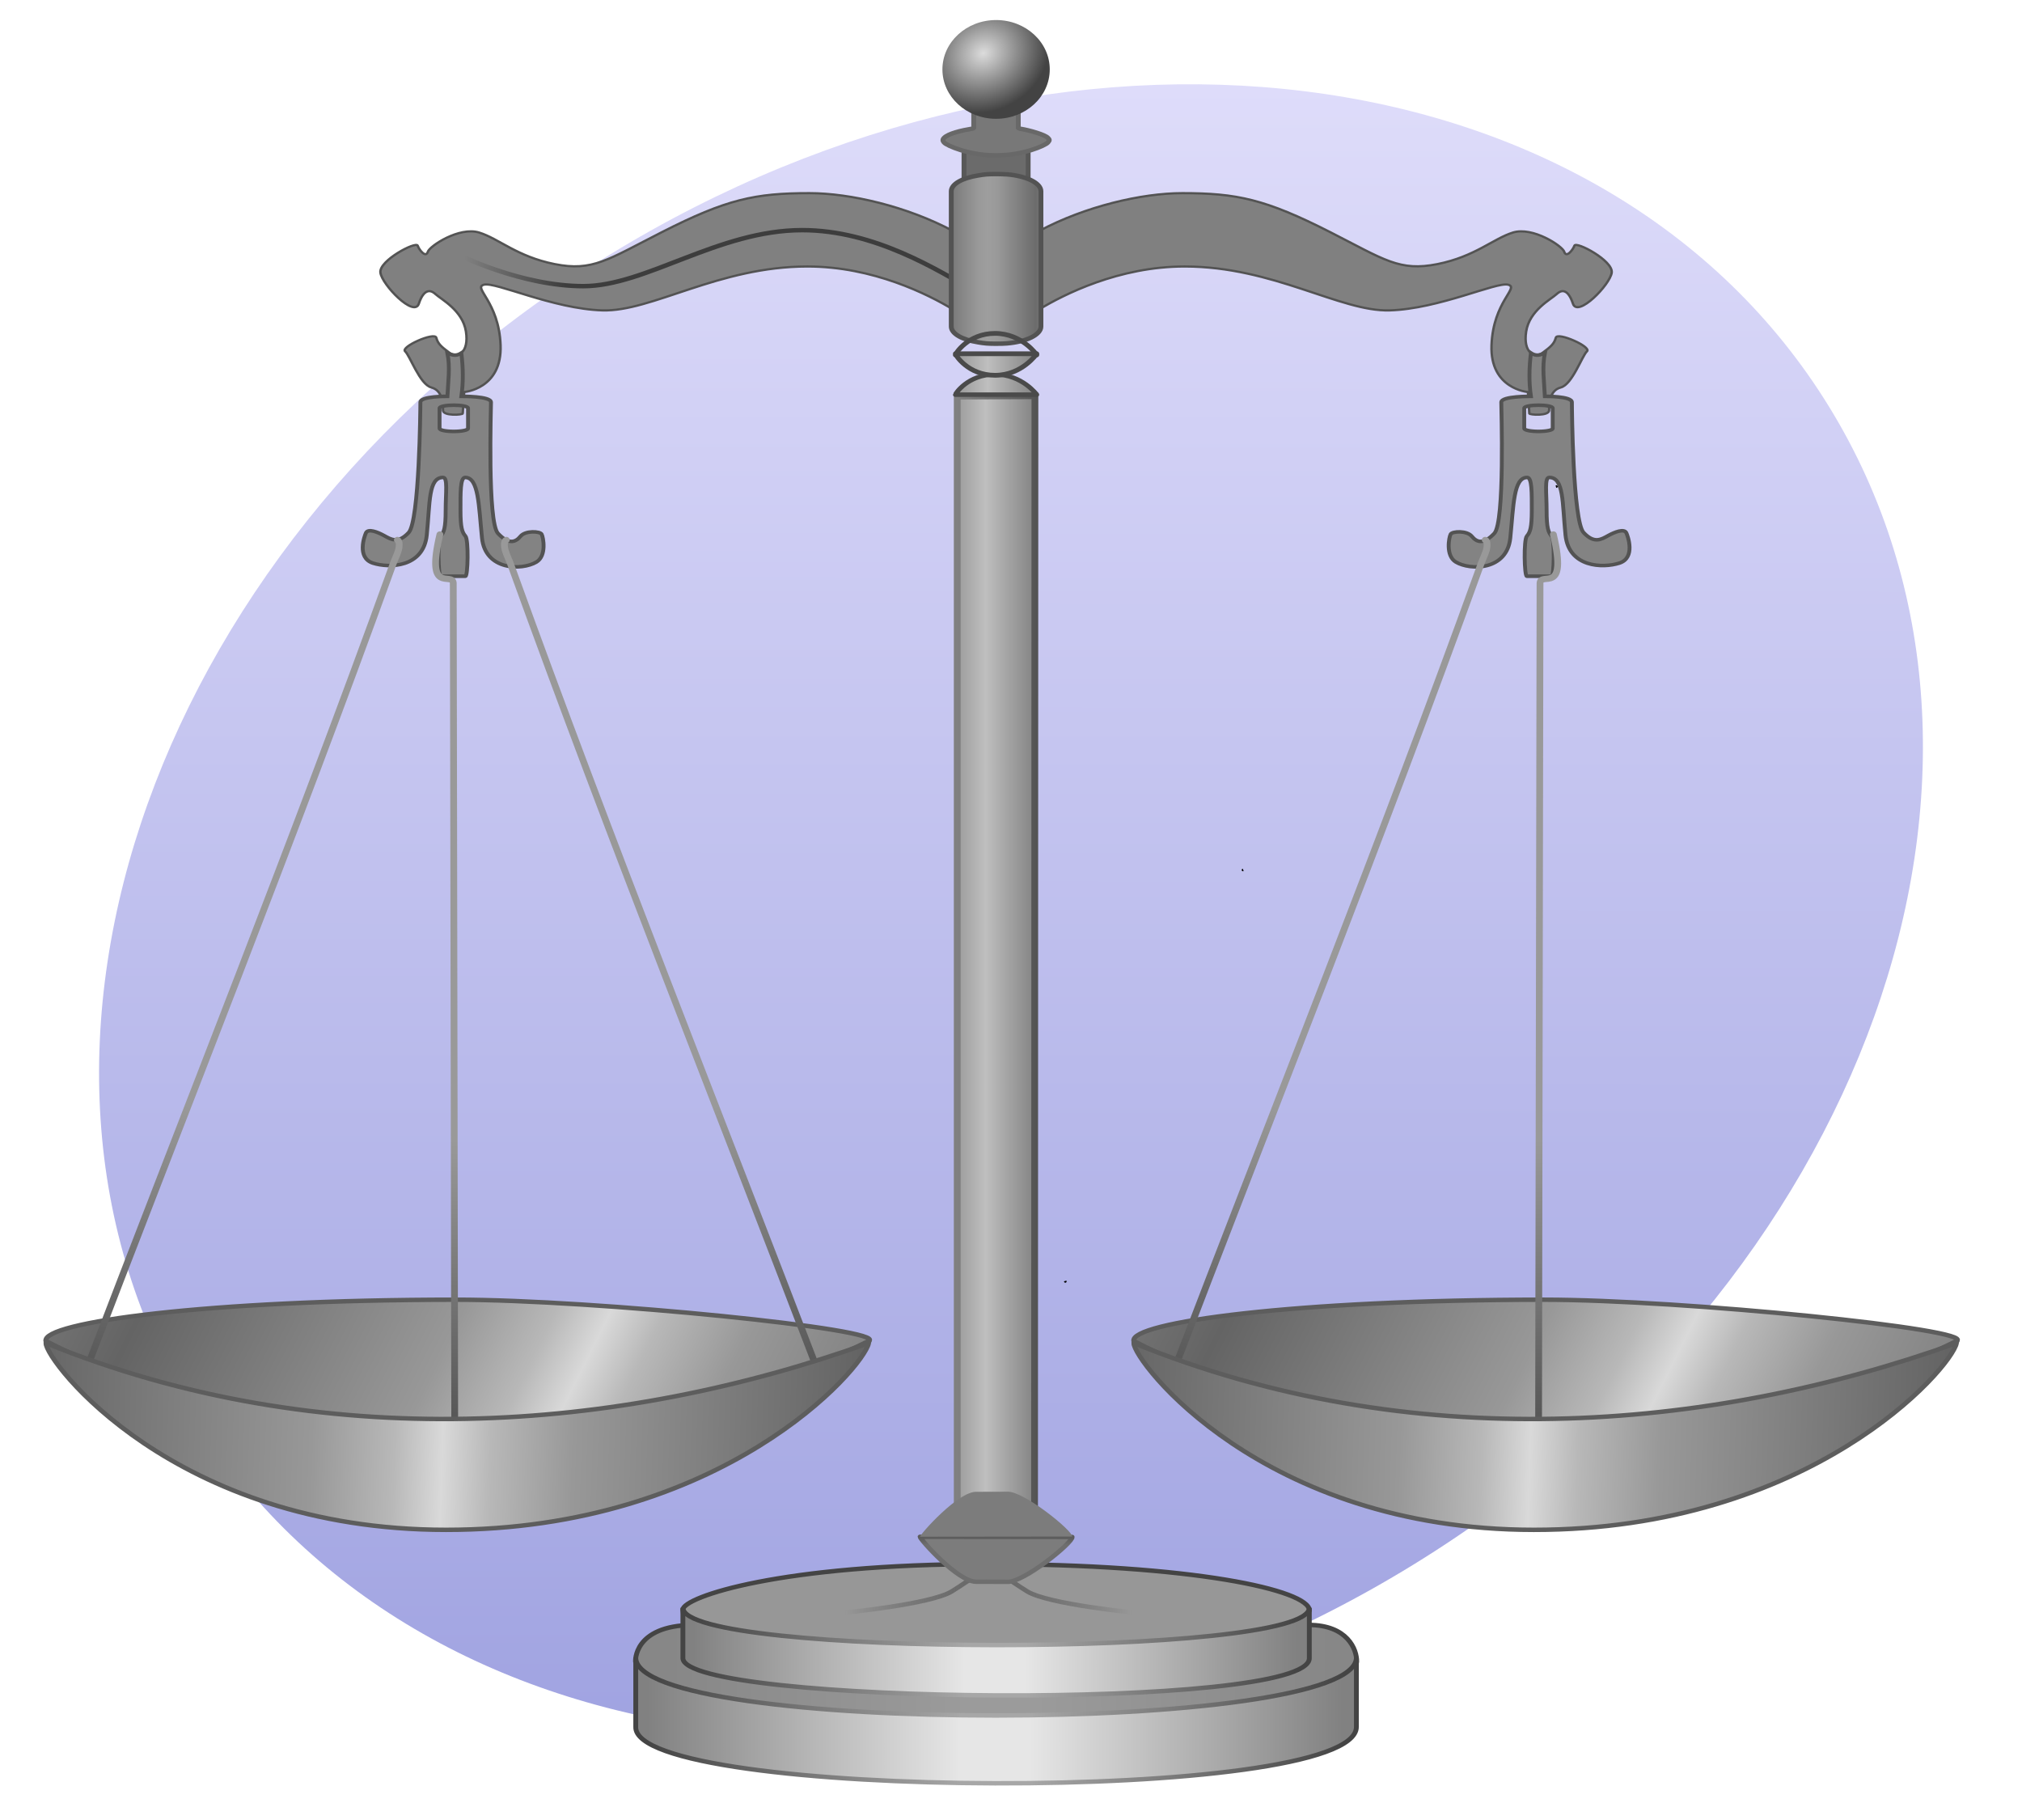 <?xml version="1.0" encoding="UTF-8" standalone="no"?>
<!-- Created with Inkscape (http://www.inkscape.org/) -->
<svg
   xmlns:dc="http://purl.org/dc/elements/1.1/"
   xmlns:cc="http://creativecommons.org/ns#"
   xmlns:rdf="http://www.w3.org/1999/02/22-rdf-syntax-ns#"
   xmlns:svg="http://www.w3.org/2000/svg"
   xmlns="http://www.w3.org/2000/svg"
   xmlns:xlink="http://www.w3.org/1999/xlink"
   xmlns:sodipodi="http://sodipodi.sourceforge.net/DTD/sodipodi-0.dtd"
   xmlns:inkscape="http://www.inkscape.org/namespaces/inkscape"
   version="1.0"
   width="400"
   height="360"
   id="svg2"
   sodipodi:version="0.32"
   inkscape:version="0.46"
   sodipodi:docname="P derecho.svg"
   inkscape:output_extension="org.inkscape.output.svg.inkscape">
  <sodipodi:namedview
     inkscape:window-height="667"
     inkscape:window-width="753"
     inkscape:pageshadow="2"
     inkscape:pageopacity="0.0"
     guidetolerance="10.0"
     gridtolerance="10.0"
     objecttolerance="10.0"
     borderopacity="1.0"
     bordercolor="#666666"
     pagecolor="#ffffff"
     id="base"
     showgrid="false"
     inkscape:zoom="1.3686861"
     inkscape:cx="173.1017"
     inkscape:cy="232.99083"
     inkscape:window-x="88"
     inkscape:window-y="67"
     inkscape:current-layer="svg2"
     showguides="true"
     inkscape:guide-bbox="true" />
  <defs
     id="defs4">
    <inkscape:perspective
       sodipodi:type="inkscape:persp3d"
       inkscape:vp_x="0 : 180 : 1"
       inkscape:vp_y="0 : 1000 : 0"
       inkscape:vp_z="400 : 180 : 1"
       inkscape:persp3d-origin="200 : 120 : 1"
       id="perspective13" />
    <linearGradient
       x1="92.604"
       y1="304.51"
       x2="263.83"
       y2="26.29"
       id="linearGradient3199"
       xlink:href="#linearGradient2889"
       gradientUnits="userSpaceOnUse" />
    <linearGradient
       id="linearGradient2889">
      <stop
         style="stop-color:#a0a3e1;stop-opacity:1"
         offset="0"
         id="stop2891" />
      <stop
         style="stop-color:#dedcfa;stop-opacity:1"
         offset="1"
         id="stop2893" />
    </linearGradient>
    <radialGradient
       gradientTransform="matrix(1,0,0,0.858,0,66.528)"
       gradientUnits="userSpaceOnUse"
       xlink:href="#linearGradient2495"
       id="radialGradient3045"
       fy="506.09"
       fx="341.704"
       r="106.828"
       cy="506.09"
       cx="341.704" />
    <radialGradient
       gradientTransform="matrix(1.304,0,0,1.397,-159.182,-2.784)"
       gradientUnits="userSpaceOnUse"
       xlink:href="#linearGradient2210"
       id="radialGradient3043"
       fy="6.729"
       fx="523.803"
       r="4.532"
       cy="6.729"
       cx="523.803" />
    <linearGradient
       spreadMethod="reflect"
       gradientUnits="userSpaceOnUse"
       xlink:href="#linearGradient2291"
       id="linearGradient2795"
       y2="525.924"
       x2="489.245"
       y1="525.924"
       x1="256.572" />
    <linearGradient
       gradientTransform="matrix(0,-1,-1,0,1044.671,778.989)"
       gradientUnits="userSpaceOnUse"
       xlink:href="#linearGradient2461"
       id="linearGradient2793"
       y2="581.606"
       x2="294.614"
       y1="581.606"
       x1="249.645" />
    <linearGradient
       gradientTransform="matrix(0,-1,1,0,-300.595,778.989)"
       gradientUnits="userSpaceOnUse"
       xlink:href="#linearGradient2461"
       id="linearGradient2791"
       y2="581.606"
       x2="294.614"
       y1="581.606"
       x1="249.645" />
    <linearGradient
       gradientUnits="userSpaceOnUse"
       xlink:href="#linearGradient2495"
       id="linearGradient2501"
       y2="475.673"
       x2="480.521"
       y1="475.673"
       x1="268.345" />
    <linearGradient
       gradientTransform="matrix(0,-1,-1,0,1044.671,778.989)"
       gradientUnits="userSpaceOnUse"
       xlink:href="#linearGradient2461"
       id="linearGradient2475"
       y2="581.606"
       x2="294.614"
       y1="581.606"
       x1="249.645" />
    <linearGradient
       gradientTransform="matrix(0,-1,1,0,-300.595,778.989)"
       gradientUnits="userSpaceOnUse"
       xlink:href="#linearGradient2461"
       id="linearGradient2467"
       y2="581.606"
       x2="294.614"
       y1="581.606"
       x1="249.645" />
    <linearGradient
       spreadMethod="reflect"
       gradientUnits="userSpaceOnUse"
       xlink:href="#linearGradient2291"
       id="linearGradient2297"
       y2="525.924"
       x2="489.245"
       y1="525.924"
       x1="256.572" />
    <radialGradient
       gradientTransform="matrix(1,0,0,1.071,0,-0.481)"
       gradientUnits="userSpaceOnUse"
       xlink:href="#linearGradient2210"
       id="radialGradient2243"
       fy="6.729"
       fx="523.803"
       r="4.532"
       cy="6.729"
       cx="523.803" />
    <radialGradient
       gradientTransform="matrix(1,0,0,1.071,0,-0.481)"
       gradientUnits="userSpaceOnUse"
       xlink:href="#linearGradient2210"
       id="radialGradient2216"
       fy="6.729"
       fx="523.803"
       r="4.532"
       cy="6.729"
       cx="523.803" />
    <linearGradient
       id="linearGradient2210">
      <stop
         id="stop2212"
         offset="0"
         style="stop-color:#15caff;stop-opacity:1" />
      <stop
         id="stop2249"
         offset="1"
         style="stop-color:#0065bf;stop-opacity:0.749" />
      <stop
         id="stop2251"
         offset="1"
         style="stop-color:#0052ff;stop-opacity:0.624" />
      <stop
         id="stop2259"
         offset="1"
         style="stop-color:#0374f2;stop-opacity:0.592" />
      <stop
         id="stop2253"
         offset="1"
         style="stop-color:#07daff;stop-opacity:0.561" />
      <stop
         id="stop2255"
         offset="1"
         style="stop-color:#0b8cd9;stop-opacity:0.529" />
      <stop
         id="stop2257"
         offset="1"
         style="stop-color:#0d86d3;stop-opacity:0.514" />
      <stop
         id="stop2218"
         offset="1"
         style="stop-color:#0f81cd;stop-opacity:0.498" />
      <stop
         id="stop2214"
         offset="1"
         style="stop-color:#0f76b1;stop-opacity:0" />
    </linearGradient>
    <linearGradient
       id="linearGradient2291">
      <stop
         id="stop2301"
         offset="0"
         style="stop-color:#ffffff;stop-opacity:1" />
      <stop
         id="stop2305"
         offset="0.5"
         style="stop-color:#ffc000;stop-opacity:1" />
      <stop
         id="stop2295"
         offset="1"
         style="stop-color:#ffffff;stop-opacity:1" />
    </linearGradient>
    <linearGradient
       id="linearGradient2441">
      <stop
         id="stop2443"
         offset="0"
         style="stop-color:#000000;stop-opacity:1" />
      <stop
         id="stop2459"
         offset="1"
         style="stop-color:#ffffff;stop-opacity:1" />
      <stop
         id="stop2449"
         offset="1"
         style="stop-color:#ffffff;stop-opacity:1" />
    </linearGradient>
    <linearGradient
       id="linearGradient2461">
      <stop
         id="stop2463"
         offset="0"
         style="stop-color:#ffffff;stop-opacity:1" />
      <stop
         id="stop2471"
         offset="0.55"
         style="stop-color:#7f7f7f;stop-opacity:1" />
      <stop
         id="stop2465"
         offset="1"
         style="stop-color:#000000;stop-opacity:1" />
    </linearGradient>
    <linearGradient
       id="linearGradient2495">
      <stop
         id="stop2497"
         offset="0"
         style="stop-color:#ffffff;stop-opacity:1" />
      <stop
         id="stop2527"
         offset="0.35"
         style="stop-color:#dcdcdc;stop-opacity:1" />
      <stop
         id="stop2499"
         offset="1"
         style="stop-color:#828282;stop-opacity:1" />
    </linearGradient>
    <inkscape:perspective
       id="perspective298"
       inkscape:persp3d-origin="372.04724 : 329.16667 : 1"
       inkscape:vp_z="744.09448 : 493.75 : 1"
       inkscape:vp_y="0 : 1000 : 0"
       inkscape:vp_x="0 : 493.75 : 1"
       sodipodi:type="inkscape:persp3d" />
    <radialGradient
       gradientTransform="matrix(1,0,0,0.858,0,66.528)"
       gradientUnits="userSpaceOnUse"
       xlink:href="#linearGradient2495"
       id="radialGradient3248"
       fy="506.09"
       fx="341.704"
       r="106.828"
       cy="506.09"
       cx="341.704" />
    <radialGradient
       gradientTransform="matrix(1.304,0,0,1.397,-159.182,-2.784)"
       gradientUnits="userSpaceOnUse"
       xlink:href="#linearGradient2210"
       id="radialGradient3246"
       fy="6.729"
       fx="523.803"
       r="4.532"
       cy="6.729"
       cx="523.803" />
    <linearGradient
       spreadMethod="reflect"
       gradientUnits="userSpaceOnUse"
       xlink:href="#linearGradient2291"
       id="linearGradient3244"
       y2="525.924"
       x2="489.245"
       y1="525.924"
       x1="256.572" />
    <linearGradient
       gradientTransform="matrix(0,-1,-1,0,1044.671,778.989)"
       gradientUnits="userSpaceOnUse"
       xlink:href="#linearGradient2461"
       id="linearGradient3242"
       y2="581.606"
       x2="294.614"
       y1="581.606"
       x1="249.645" />
    <linearGradient
       gradientTransform="matrix(0,-1,1,0,-300.595,778.989)"
       gradientUnits="userSpaceOnUse"
       xlink:href="#linearGradient2461"
       id="linearGradient3240"
       y2="581.606"
       x2="294.614"
       y1="581.606"
       x1="249.645" />
    <linearGradient
       gradientUnits="userSpaceOnUse"
       xlink:href="#linearGradient2495"
       id="linearGradient3238"
       y2="475.673"
       x2="480.521"
       y1="475.673"
       x1="268.345" />
    <linearGradient
       gradientTransform="matrix(0,-1,-1,0,1044.671,778.989)"
       gradientUnits="userSpaceOnUse"
       xlink:href="#linearGradient2461"
       id="linearGradient3236"
       y2="581.606"
       x2="294.614"
       y1="581.606"
       x1="249.645" />
    <linearGradient
       gradientTransform="matrix(0,-1,1,0,-300.595,778.989)"
       gradientUnits="userSpaceOnUse"
       xlink:href="#linearGradient2461"
       id="linearGradient3234"
       y2="581.606"
       x2="294.614"
       y1="581.606"
       x1="249.645" />
    <linearGradient
       spreadMethod="reflect"
       gradientUnits="userSpaceOnUse"
       xlink:href="#linearGradient2291"
       id="linearGradient3232"
       y2="525.924"
       x2="489.245"
       y1="525.924"
       x1="256.572" />
    <radialGradient
       gradientTransform="matrix(1,0,0,1.071,0,-0.481)"
       gradientUnits="userSpaceOnUse"
       xlink:href="#linearGradient2210"
       id="radialGradient3230"
       fy="6.729"
       fx="523.803"
       r="4.532"
       cy="6.729"
       cx="523.803" />
    <radialGradient
       gradientTransform="matrix(1,0,0,1.071,0,-0.481)"
       gradientUnits="userSpaceOnUse"
       xlink:href="#linearGradient2210"
       id="radialGradient3228"
       fy="6.729"
       fx="523.803"
       r="4.532"
       cy="6.729"
       cx="523.803" />
    <linearGradient
       id="linearGradient3208">
      <stop
         id="stop3210"
         offset="0"
         style="stop-color:#15caff;stop-opacity:1" />
      <stop
         id="stop3212"
         offset="1"
         style="stop-color:#0065bf;stop-opacity:0.749" />
      <stop
         id="stop3214"
         offset="1"
         style="stop-color:#0052ff;stop-opacity:0.624" />
      <stop
         id="stop3216"
         offset="1"
         style="stop-color:#0374f2;stop-opacity:0.592" />
      <stop
         id="stop3218"
         offset="1"
         style="stop-color:#07daff;stop-opacity:0.561" />
      <stop
         id="stop3220"
         offset="1"
         style="stop-color:#0b8cd9;stop-opacity:0.529" />
      <stop
         id="stop3222"
         offset="1"
         style="stop-color:#0d86d3;stop-opacity:0.514" />
      <stop
         id="stop3224"
         offset="1"
         style="stop-color:#0f81cd;stop-opacity:0.498" />
      <stop
         id="stop3226"
         offset="1"
         style="stop-color:#0f76b1;stop-opacity:0" />
    </linearGradient>
    <linearGradient
       id="linearGradient3200">
      <stop
         id="stop3202"
         offset="0"
         style="stop-color:#ffffff;stop-opacity:1" />
      <stop
         id="stop3204"
         offset="0.5"
         style="stop-color:#ffc000;stop-opacity:1" />
      <stop
         id="stop3206"
         offset="1"
         style="stop-color:#ffffff;stop-opacity:1" />
    </linearGradient>
    <linearGradient
       id="linearGradient3191">
      <stop
         id="stop3193"
         offset="0"
         style="stop-color:#000000;stop-opacity:1" />
      <stop
         id="stop3195"
         offset="1"
         style="stop-color:#ffffff;stop-opacity:1" />
      <stop
         id="stop3197"
         offset="1"
         style="stop-color:#ffffff;stop-opacity:1" />
    </linearGradient>
    <linearGradient
       id="linearGradient3183">
      <stop
         id="stop3185"
         offset="0"
         style="stop-color:#ffffff;stop-opacity:1" />
      <stop
         id="stop3187"
         offset="0.55"
         style="stop-color:#7f7f7f;stop-opacity:1" />
      <stop
         id="stop3189"
         offset="1"
         style="stop-color:#000000;stop-opacity:1" />
    </linearGradient>
    <linearGradient
       id="linearGradient3175">
      <stop
         id="stop3177"
         offset="0"
         style="stop-color:#ffffff;stop-opacity:1" />
      <stop
         id="stop3179"
         offset="0.35"
         style="stop-color:#dcdcdc;stop-opacity:1" />
      <stop
         id="stop3181"
         offset="1"
         style="stop-color:#828282;stop-opacity:1" />
    </linearGradient>
    <inkscape:perspective
       id="perspective3173"
       inkscape:persp3d-origin="372.04724 : 329.16667 : 1"
       inkscape:vp_z="744.09448 : 493.75 : 1"
       inkscape:vp_y="0 : 1000 : 0"
       inkscape:vp_x="0 : 493.75 : 1"
       sodipodi:type="inkscape:persp3d" />
    <linearGradient
       inkscape:collect="always"
       xlink:href="#linearGradient2889"
       id="linearGradient3701"
       gradientUnits="userSpaceOnUse"
       x1="92.604"
       y1="304.51"
       x2="263.83"
       y2="26.29"
       gradientTransform="matrix(0.852,-0.524,0.524,0.852,-45.279,132.512)" />
    <inkscape:perspective
       id="perspective3983"
       inkscape:persp3d-origin="83.434425 : 201.59334 : 1"
       inkscape:vp_z="166.86885 : 302.39001 : 1"
       inkscape:vp_y="0 : 1000 : 0"
       inkscape:vp_x="0 : 302.39001 : 1"
       sodipodi:type="inkscape:persp3d" />
    <linearGradient
       x1="-50.858"
       y1="19.757"
       gradientTransform="matrix(0.852,-0.524,-0.524,-0.852,249.392,326.5)"
       x2="105.15"
       gradientUnits="userSpaceOnUse"
       y2="273.26"
       id="linearGradient3810">
      <stop
         offset="0"
         stop-color="#4C727D"
         id="stop2791" />
      <stop
         offset="1"
         stop-color="#DEDCFA"
         id="stop2793" />
    </linearGradient>
    <linearGradient
       x1="-49.497"
       y1="168.93"
       gradientTransform="matrix(0.961,0,0,0.961,91.68,18.67)"
       x2="-5.013"
       gradientUnits="userSpaceOnUse"
       spreadMethod="reflect"
       xlink:href="#linearGradient5546"
       y2="170.35"
       id="linearGradient5594" />
    <linearGradient
       x1="-45.608"
       y1="131.76"
       gradientTransform="matrix(0.907,-0.316,0.316,0.907,74.972,-7.896)"
       x2="-45.608"
       gradientUnits="userSpaceOnUse"
       xlink:href="#linearGradient5558"
       y2="166.82"
       id="linearGradient5592" />
    <linearGradient
       x1="-38.891"
       y1="154.08"
       gradientTransform="matrix(0.961,0,0,0.961,91.68,18.67)"
       x2="2.765"
       gradientUnits="userSpaceOnUse"
       spreadMethod="reflect"
       xlink:href="#linearGradient5546"
       y2="173.17"
       id="linearGradient5590" />
    <linearGradient
       x1="-45.608"
       y1="131.76"
       gradientTransform="matrix(-0.961,0,0,0.961,-0.326,4.059)"
       x2="-45.608"
       gradientUnits="userSpaceOnUse"
       xlink:href="#linearGradient5558"
       y2="166.82"
       id="linearGradient5588" />
    <linearGradient
       x1="-45.608"
       y1="131.76"
       gradientTransform="matrix(0.907,-0.316,0.316,0.907,187.293,-7.896)"
       x2="-45.608"
       gradientUnits="userSpaceOnUse"
       xlink:href="#linearGradient5558"
       y2="166.82"
       id="linearGradient5576" />
    <linearGradient
       x1="-38.891"
       y1="154.08"
       gradientTransform="matrix(0.961,0,0,0.961,204.001,18.67)"
       x2="2.765"
       gradientUnits="userSpaceOnUse"
       spreadMethod="reflect"
       xlink:href="#linearGradient5546"
       y2="173.17"
       id="linearGradient5568" />
    <linearGradient
       x1="-45.608"
       y1="131.76"
       gradientTransform="matrix(0.961,0,0,0.961,204.001,4.059)"
       x2="-45.608"
       gradientUnits="userSpaceOnUse"
       xlink:href="#linearGradient5558"
       y2="166.82"
       id="linearGradient5564" />
    <linearGradient
       x1="-49.497"
       y1="168.93"
       gradientTransform="matrix(0.961,0,0,0.961,204.001,18.67)"
       x2="-5.013"
       gradientUnits="userSpaceOnUse"
       spreadMethod="reflect"
       xlink:href="#linearGradient5546"
       y2="170.35"
       id="linearGradient5552" />
    <linearGradient
       x1="98.869"
       y1="29.562"
       gradientTransform="matrix(0.961,0,0,0.961,5.91,4.059)"
       x2="104"
       gradientUnits="userSpaceOnUse"
       spreadMethod="reflect"
       y2="29.562"
       id="linearGradient5528">
      <stop
         offset="0"
         stop-color="#9e9e9e"
         id="stop5524" />
      <stop
         offset="0.2"
         stop-color="#999"
         id="stop5530" />
      <stop
         offset="1"
         stop-color="#6c6c6c"
         id="stop5526" />
    </linearGradient>
    <linearGradient
       x1="-149.55"
       y1="30.781"
       gradientTransform="translate(203.028,10.341)"
       x2="-160.35"
       gradientUnits="userSpaceOnUse"
       y2="30.781"
       id="linearGradient5489">
      <stop
         offset="0"
         stop-color="#3d3d3d"
         id="stop5485" />
      <stop
         offset="1"
         stop-opacity="0"
         stop-color="#3d3d3d"
         id="stop5487" />
    </linearGradient>
    <radialGradient
       r="5.5"
       gradientTransform="matrix(0.757,0.791,-0.884,0.846,28.514,-77.086)"
       cx="98.5"
       cy="5.188"
       gradientUnits="userSpaceOnUse"
       id="radialGradient5453">
      <stop
         offset="0"
         stop-color="#dcdcdc"
         id="stop5449" />
      <stop
         offset="1"
         stop-color="#434343"
         id="stop5451" />
    </radialGradient>
    <linearGradient
       x1="99.187"
       y1="43.591"
       gradientTransform="matrix(0.961,0,0,0.961,5.579,4.059)"
       x2="104.73"
       gradientUnits="userSpaceOnUse"
       spreadMethod="reflect"
       xlink:href="#linearGradient5410"
       y2="43.591"
       id="linearGradient5435" />
    <linearGradient
       x1="100.5"
       y1="171.31"
       gradientTransform="matrix(1.078,0,0,0.987,-6.289,6.22)"
       x2="100.5"
       gradientUnits="userSpaceOnUse"
       y2="172.19"
       id="linearGradient5430">
      <stop
         offset="0"
         stop-color="#5c5c5c"
         id="stop5299" />
      <stop
         offset="1"
         stop-color="#6e6e6e"
         id="stop5301" />
    </linearGradient>
    <linearGradient
       x1="111.62"
       y1="107.94"
       gradientTransform="matrix(0.961,0,0,0.961,-6.546,4.059)"
       x2="117.22"
       gradientUnits="userSpaceOnUse"
       spreadMethod="reflect"
       xlink:href="#linearGradient5410"
       y2="107.94"
       id="linearGradient5416" />
    <linearGradient
       x1="95.99"
       y1="149.22"
       gradientTransform="matrix(0.961,0,0,0.961,5.516,4.059)"
       x2="104.65"
       gradientUnits="userSpaceOnUse"
       y2="149.22"
       id="linearGradient5408">
      <stop
         offset="0"
         stop-color="#808080"
         id="stop5404" />
      <stop
         offset="1"
         stop-color="#535353"
         id="stop5406" />
    </linearGradient>
    <linearGradient
       x1="65.228"
       y1="193.73"
       gradientTransform="matrix(0.961,0,0,0.961,5.383,3.113)"
       x2="136.43"
       gradientUnits="userSpaceOnUse"
       y2="193.73"
       id="linearGradient5395">
      <stop
         offset="0"
         stop-color="#878787"
         id="stop5170" />
      <stop
         offset="0.45"
         stop-color="#9b9b9b"
         id="stop5176" />
      <stop
         offset="0.55"
         stop-color="#9b9b9b"
         id="stop5178" />
      <stop
         offset="1"
         stop-color="#878787"
         id="stop5172" />
    </linearGradient>
    <linearGradient
       x1="62.86"
       y1="213.37"
       gradientTransform="matrix(0.961,0,0,0.961,5.392,-8.37)"
       x2="137.73"
       gradientUnits="userSpaceOnUse"
       xlink:href="#linearGradient4173"
       y2="213.37"
       id="linearGradient5392" />
    <linearGradient
       x1="62.86"
       y1="211.32"
       gradientTransform="matrix(0.961,0,0,0.961,5.392,-8.37)"
       x2="137.5"
       gradientUnits="userSpaceOnUse"
       xlink:href="#linearGradient2222"
       y2="211.32"
       id="linearGradient5390" />
    <linearGradient
       x1="62.86"
       y1="213.37"
       gradientTransform="matrix(0.835,0,0,0.697,18.004,40.214)"
       x2="137.73"
       gradientUnits="userSpaceOnUse"
       xlink:href="#linearGradient4173"
       y2="213.37"
       id="linearGradient5386" />
    <linearGradient
       x1="62.86"
       y1="211.32"
       gradientTransform="matrix(0.835,0,0,0.697,18.004,40.214)"
       x2="137.5"
       gradientUnits="userSpaceOnUse"
       xlink:href="#linearGradient2222"
       y2="211.32"
       id="linearGradient5384" />
    <linearGradient
       x1="84.375"
       y1="191.25"
       gradientTransform="matrix(0.961,0,0,0.961,5.116,8.7884998e-2)"
       x2="115.13"
       gradientUnits="userSpaceOnUse"
       y2="191.25"
       id="linearGradient5381">
      <stop
         offset="0"
         stop-opacity="0"
         stop-color="#4c4c4c"
         id="stop5283" />
      <stop
         offset="0.45"
         stop-color="#696969"
         id="stop5289" />
      <stop
         offset="0.55"
         stop-color="#696969"
         id="stop5291" />
      <stop
         offset="1"
         stop-opacity="0"
         stop-color="#4b4b4b"
         id="stop5285" />
    </linearGradient>
    <linearGradient
       id="linearGradient2222">
      <stop
         offset="0"
         stop-color="#818181"
         id="stop2224" />
      <stop
         offset="0.45"
         stop-color="#e6e6e6"
         id="stop3200" />
      <stop
         offset="0.55"
         stop-color="#e6e6e6"
         id="stop2747" />
      <stop
         offset="1"
         stop-color="#818181"
         id="stop2226" />
    </linearGradient>
    <linearGradient
       id="linearGradient4173">
      <stop
         offset="0"
         stop-color="#444"
         id="stop4175" />
      <stop
         offset="0.45"
         stop-color="#a7a7a7"
         id="stop4181" />
      <stop
         offset="0.55"
         stop-color="#a7a7a7"
         id="stop4183" />
      <stop
         offset="1"
         stop-color="#444"
         id="stop4177" />
    </linearGradient>
    <linearGradient
       id="linearGradient5410">
      <stop
         offset="0"
         stop-color="#bfbfbf"
         id="stop5412" />
      <stop
         offset="0.95"
         stop-color="#828282"
         id="stop5421" />
      <stop
         offset="1"
         stop-color="#828282"
         id="stop5414" />
    </linearGradient>
    <linearGradient
       id="linearGradient5546">
      <stop
         offset="0"
         stop-color="#d9d9d9"
         id="stop5548" />
      <stop
         offset="0.116"
         stop-color="#b8b8b8"
         id="stop5554" />
      <stop
         offset="0.316"
         stop-color="#989898"
         id="stop5556" />
      <stop
         offset="1"
         stop-color="#646464"
         id="stop5550" />
    </linearGradient>
    <linearGradient
       id="linearGradient5558">
      <stop
         offset="0"
         stop-color="#999"
         id="stop5560" />
      <stop
         offset="1"
         stop-color="#525252"
         id="stop5562" />
    </linearGradient>
    <inkscape:perspective
       id="perspective2724"
       inkscape:persp3d-origin="372.04724 : 350.78739 : 1"
       inkscape:vp_z="744.09448 : 526.18109 : 1"
       inkscape:vp_y="0 : 1000 : 0"
       inkscape:vp_x="0 : 526.18109 : 1"
       sodipodi:type="inkscape:persp3d" />
    <linearGradient
       inkscape:collect="always"
       xlink:href="#linearGradient5546"
       id="linearGradient2969"
       gradientUnits="userSpaceOnUse"
       gradientTransform="matrix(0.961,0,0,0.961,14.315,11.001)"
       spreadMethod="reflect"
       x1="-38.891"
       y1="154.08"
       x2="2.765"
       y2="173.17" />
    <linearGradient
       inkscape:collect="always"
       xlink:href="#linearGradient5395"
       id="linearGradient2971"
       gradientUnits="userSpaceOnUse"
       gradientTransform="matrix(0.961,0,0,0.961,-71.982,-4.556)"
       x1="65.228"
       y1="193.73"
       x2="136.43"
       y2="193.73" />
    <linearGradient
       inkscape:collect="always"
       xlink:href="#linearGradient2222"
       id="linearGradient2973"
       gradientUnits="userSpaceOnUse"
       gradientTransform="matrix(0.961,0,0,0.961,-71.973,-16.039)"
       x1="62.86"
       y1="211.32"
       x2="137.5"
       y2="211.32" />
    <linearGradient
       inkscape:collect="always"
       xlink:href="#linearGradient4173"
       id="linearGradient2975"
       gradientUnits="userSpaceOnUse"
       gradientTransform="matrix(0.961,0,0,0.961,-71.973,-16.039)"
       x1="62.86"
       y1="213.37"
       x2="137.73"
       y2="213.37" />
    <linearGradient
       inkscape:collect="always"
       xlink:href="#linearGradient2222"
       id="linearGradient2977"
       gradientUnits="userSpaceOnUse"
       gradientTransform="matrix(0.835,0,0,0.697,-59.361,32.545)"
       x1="62.86"
       y1="211.32"
       x2="137.5"
       y2="211.32" />
    <linearGradient
       inkscape:collect="always"
       xlink:href="#linearGradient4173"
       id="linearGradient2979"
       gradientUnits="userSpaceOnUse"
       gradientTransform="matrix(0.835,0,0,0.697,-59.361,32.545)"
       x1="62.86"
       y1="213.37"
       x2="137.73"
       y2="213.37" />
    <linearGradient
       inkscape:collect="always"
       xlink:href="#linearGradient5381"
       id="linearGradient2981"
       gradientUnits="userSpaceOnUse"
       gradientTransform="matrix(0.961,0,0,0.961,-72.249,-7.581)"
       x1="84.375"
       y1="191.25"
       x2="115.13"
       y2="191.25" />
    <linearGradient
       inkscape:collect="always"
       xlink:href="#linearGradient5528"
       id="linearGradient2987"
       gradientUnits="userSpaceOnUse"
       gradientTransform="matrix(0.961,0,0,0.961,-71.455,-3.61)"
       spreadMethod="reflect"
       x1="98.869"
       y1="29.562"
       x2="104"
       y2="29.562" />
    <linearGradient
       inkscape:collect="always"
       xlink:href="#linearGradient5410"
       id="linearGradient2989"
       gradientUnits="userSpaceOnUse"
       gradientTransform="matrix(0.961,0,0,0.961,-83.911,-3.61)"
       spreadMethod="reflect"
       x1="111.62"
       y1="107.94"
       x2="117.22"
       y2="107.94" />
    <linearGradient
       inkscape:collect="always"
       xlink:href="#linearGradient5408"
       id="linearGradient2991"
       gradientUnits="userSpaceOnUse"
       gradientTransform="matrix(0.961,0,0,0.961,-71.849,-3.61)"
       x1="95.99"
       y1="149.22"
       x2="104.65"
       y2="149.22" />
    <radialGradient
       inkscape:collect="always"
       xlink:href="#radialGradient5453"
       id="radialGradient2995"
       gradientUnits="userSpaceOnUse"
       gradientTransform="matrix(0.799,0.834,-0.933,0.893,-50.764,-85.68)"
       cx="98.5"
       cy="5.188"
       r="5.5" />
    <linearGradient
       inkscape:collect="always"
       xlink:href="#linearGradient5546"
       id="linearGradient2997"
       gradientUnits="userSpaceOnUse"
       gradientTransform="matrix(0.961,0,0,0.961,126.636,11.001)"
       spreadMethod="reflect"
       x1="-38.891"
       y1="154.08"
       x2="2.765"
       y2="173.17" />
    <linearGradient
       inkscape:collect="always"
       xlink:href="#linearGradient5558"
       id="linearGradient2999"
       gradientUnits="userSpaceOnUse"
       gradientTransform="matrix(0.961,0,0,0.961,126.636,-3.61)"
       x1="-45.608"
       y1="131.76"
       x2="-45.608"
       y2="166.82" />
    <linearGradient
       inkscape:collect="always"
       xlink:href="#linearGradient5546"
       id="linearGradient3003"
       gradientUnits="userSpaceOnUse"
       gradientTransform="matrix(0.961,0,0,0.961,126.636,11.001)"
       spreadMethod="reflect"
       x1="-49.497"
       y1="168.93"
       x2="-5.013"
       y2="170.35" />
    <linearGradient
       inkscape:collect="always"
       xlink:href="#linearGradient5558"
       id="linearGradient3005"
       gradientUnits="userSpaceOnUse"
       gradientTransform="matrix(-0.961,0,0,0.961,-77.69,-3.61)"
       x1="-45.608"
       y1="131.76"
       x2="-45.608"
       y2="166.82" />
    <linearGradient
       inkscape:collect="always"
       xlink:href="#linearGradient5558"
       id="linearGradient3007"
       gradientUnits="userSpaceOnUse"
       gradientTransform="matrix(0.907,-0.316,0.316,0.907,-2.393,-15.565)"
       x1="-45.608"
       y1="131.76"
       x2="-45.608"
       y2="166.82" />
    <linearGradient
       inkscape:collect="always"
       xlink:href="#linearGradient5546"
       id="linearGradient3009"
       gradientUnits="userSpaceOnUse"
       gradientTransform="matrix(0.961,0,0,0.961,14.315,11.001)"
       spreadMethod="reflect"
       x1="-49.497"
       y1="168.93"
       x2="-5.013"
       y2="170.35" />
    <linearGradient
       inkscape:collect="always"
       xlink:href="#linearGradient5430"
       id="linearGradient3067"
       gradientUnits="userSpaceOnUse"
       gradientTransform="matrix(1.078,0,0,0.987,-83.654,-1.449)"
       x1="100.5"
       y1="171.31"
       x2="100.5"
       y2="172.19" />
    <linearGradient
       inkscape:collect="always"
       xlink:href="#linearGradient5489"
       id="linearGradient3069"
       gradientUnits="userSpaceOnUse"
       gradientTransform="translate(203.028,10.341)"
       x1="-149.55"
       y1="30.781"
       x2="-160.35"
       y2="30.781" />
    <linearGradient
       inkscape:collect="always"
       xlink:href="#linearGradient5410"
       id="linearGradient3071"
       gradientUnits="userSpaceOnUse"
       gradientTransform="matrix(0.961,0,0,0.961,-71.785,-3.61)"
       spreadMethod="reflect"
       x1="99.187"
       y1="43.591"
       x2="104.73"
       y2="43.591" />
    <linearGradient
       inkscape:collect="always"
       xlink:href="#linearGradient5558"
       id="linearGradient3073"
       gradientUnits="userSpaceOnUse"
       gradientTransform="matrix(0.907,-0.316,0.316,0.907,109.928,-15.565)"
       x1="-45.608"
       y1="131.76"
       x2="-45.608"
       y2="166.82" />
  </defs>
  <path
     id="path2869"
     style="fill:url(#linearGradient3701);fill-opacity:1;stroke:none;stroke-width:3.125;stroke-linecap:butt;stroke-linejoin:round;stroke-miterlimit:4;stroke-dasharray:none;stroke-dashoffset:0;stroke-opacity:1"
     d="M 361.812,80.416 C 405.811,151.909 369.033,254.451 279.667,309.449 C 190.301,364.448 82.187,351.077 38.188,279.584 C -5.811,208.091 30.967,105.549 120.333,50.551 C 209.699,-4.448 317.813,8.923 361.812,80.416 z" />
  <path
     d="M 307.8,96.263 C 307.897,96.234 307.994,96.206 307.8,96.263 z"
     style="fill:#000000;fill-opacity:0.75;fill-rule:evenodd;stroke:#000000;stroke-width:0.501px;stroke-linecap:butt;stroke-linejoin:miter;stroke-opacity:1"
     id="path1364" />
  <path
     d="M 245.932,172.075 C 245.893,172.087 245.854,172.098 245.932,172.075 z"
     style="fill:#000000;fill-opacity:0.75;fill-rule:evenodd;stroke:#000000;stroke-width:0.501px;stroke-linecap:butt;stroke-linejoin:miter;stroke-opacity:1"
     id="path2435" />
  <path
     d="M 210.721,253.379 C 210.745,253.462 210.769,253.546 210.721,253.379 z"
     style="fill:#000000;fill-opacity:0.75;fill-rule:evenodd;stroke:#000000;stroke-width:0.501px;stroke-linecap:butt;stroke-linejoin:miter;stroke-opacity:1"
     id="path2541" />
  <g
     id="g2936"
     transform="matrix(1.916,0,0,1.763,150.272,8.571)">
    <path
       stroke-miterlimit="4"
       d="M -73.688,145.601 C -47.614,160.211 -14.592,159.391 11.257,145.601 C 13.393,144.311 -16.982,140.961 -31.356,140.961 C -57.042,140.961 -74.155,143.511 -73.688,145.601 L -73.688,145.601 z"
       style="fill:url(#linearGradient2969);fill-rule:evenodd;stroke:#5d5d5d;stroke-width:0.5;stroke-linecap:butt;stroke-linejoin:miter;stroke-miterlimit:4;stroke-dasharray:none"
       id="path5582" />
    <path
       stroke-miterlimit="4"
       d="M -12.815,181.561 C -12.815,181.561 -13.051,177.541 -6.93,177.451 C -0.809,177.371 52.695,177.451 56.685,177.451 C 60.685,177.451 61.675,180.191 61.645,181.581 C 61.555,184.991 34.035,192.101 34.025,191.951 L -2.437,189.031 C -5.896,186.541 -10.794,186.591 -12.815,181.561 L -12.815,181.561 z"
       style="fill:url(#linearGradient2971);fill-rule:evenodd;stroke:#444444;stroke-width:0.5;stroke-linecap:butt;stroke-linejoin:miter;stroke-miterlimit:4;stroke-dasharray:none"
       id="path4189" />
    <path
       stroke-miterlimit="4"
       d="M -12.79,181.091 L -12.79,188.891 C -13.053,197.121 61.635,197.531 61.615,188.891 L 61.615,181.091 C 61.695,189.771 -12.94,189.791 -12.79,181.091 L -12.79,181.091 z"
       style="fill:url(#linearGradient2973);fill-rule:evenodd;stroke:url(#linearGradient2975);stroke-width:0.5;stroke-linecap:butt;stroke-linejoin:miter;stroke-miterlimit:4;stroke-dasharray:none"
       id="path2220" />
    <path
       stroke-miterlimit="4"
       d="M -7.932,175.731 C -7.834,174.301 2.142,170.621 23.395,170.621 C 44.755,170.621 56.765,173.551 56.765,175.831 C 56.765,176.391 50.195,180.871 50.195,180.871 L 22.715,183.511 L -7.518,178.601 L -7.932,175.731 L -7.932,175.731 z"
       style="fill:#979797;fill-rule:evenodd;stroke:#444444;stroke-width:0.5;stroke-linecap:butt;stroke-linejoin:miter;stroke-miterlimit:4;stroke-dasharray:none"
       id="path5269" />
    <path
       stroke-miterlimit="4"
       d="M -7.922,175.531 L -7.922,181.191 C -7.803,186.381 56.765,187.111 56.755,181.191 L 56.755,175.531 C 56.725,181.141 -7.879,181.061 -7.922,175.531 z"
       style="fill:url(#linearGradient2977);fill-rule:evenodd;stroke:url(#linearGradient2979);stroke-width:0.5;stroke-linecap:butt;stroke-linejoin:miter;stroke-miterlimit:4;stroke-dasharray:none"
       id="path5263" />
    <path
       stroke-miterlimit="4"
       d="M 38.935,176.101 C 38.935,176.101 29.805,175.141 27.635,173.691 C 25.475,172.251 25.955,172.131 23.735,172.131 C 21.512,172.131 21.993,172.251 19.831,173.691 C 17.668,175.141 8.538,176.101 8.538,176.101"
       style="fill:none;stroke:url(#linearGradient2981);stroke-width:0.5;stroke-linecap:round;stroke-linejoin:miter;stroke-miterlimit:4;stroke-dasharray:none"
       id="path5271" />
    <path
       stroke-miterlimit="4"
       d="M 16.565,167.561 L 32.265,167.581 C 32.375,168.191 27.255,172.701 25.595,172.611 L 22.376,172.601 C 20.486,172.651 16.547,167.811 16.565,167.561 L 16.565,167.561 z"
       style="fill:#7c7c7c;fill-rule:evenodd;stroke:url(#linearGradient3067);stroke-width:0.5;stroke-linecap:butt;stroke-linejoin:round;stroke-miterlimit:4;stroke-dasharray:none"
       id="path5293" />
    <g
       transform="matrix(0.961,0,0,0.961,-71.455,-3.61)"
       id="g5493">
      <path
         stroke-miterlimit="4"
         d="M 99.521,19.373 C 99.258,19.373 98.991,19.385 98.74,19.404 C 98.442,19.427 98.17,19.482 97.896,19.529 C 96.265,19.812 95.115,20.488 95.115,21.311 L 95.115,25.654 C 90.179,22.792 84.077,21.248 79.709,21.248 C 73.875,21.248 70.838,21.936 63.834,25.811 C 58.01,29.032 56.4,30.413 52.334,29.529 C 48.268,28.646 46.33,26.549 44.209,25.842 C 42.088,25.135 38.908,27.414 38.709,28.092 C 38.488,28.843 37.792,27.903 37.615,27.373 C 37.438,26.843 33.438,29.115 33.615,30.529 C 33.792,31.944 37.231,35.819 37.74,34.154 C 38.226,32.563 38.903,32.411 39.521,33.029 C 40.146,33.654 42.449,34.93 42.803,37.404 C 43.156,39.879 41.905,40.58 41.021,39.873 C 40.138,39.166 39.792,38.83 39.615,38.123 C 39.438,37.416 35.741,39.187 36.271,39.717 C 36.802,40.247 37.847,43.582 39.084,43.936 C 40.321,44.289 40.334,45.885 40.334,46.592 C 40.334,47.299 42.459,47.144 42.459,46.967 C 42.459,46.79 42.615,44.467 42.615,44.467 C 42.615,44.467 46.698,44.125 46.521,38.998 C 46.345,33.872 43.503,32.289 44.74,31.936 C 45.978,31.582 52.156,34.759 57.459,34.936 C 62.762,35.112 69.944,29.811 79.49,29.811 C 86.573,29.811 92.51,33.103 95.115,34.811 L 95.115,36.529 C 95.115,37.353 96.265,38.028 97.896,38.311 C 98.17,38.358 98.442,38.413 98.74,38.436 C 98.991,38.455 99.258,38.467 99.521,38.467 L 99.646,38.467 L 99.865,38.467 C 100.21,38.467 100.55,38.467 100.87,38.436 C 102.88,38.256 104.4,37.472 104.4,36.529 L 104.4,34.811 C 107,33.103 112.94,29.811 120.02,29.811 C 129.57,29.811 136.75,35.112 142.05,34.936 C 147.36,34.759 153.53,31.582 154.77,31.936 C 156.01,32.289 153.17,33.872 152.99,38.998 C 152.81,44.125 156.9,44.467 156.9,44.467 C 156.9,44.467 157.05,46.79 157.05,46.967 C 157.05,47.144 159.18,47.299 159.18,46.592 C 159.18,45.885 159.19,44.289 160.43,43.936 C 161.67,43.582 162.71,40.247 163.24,39.717 C 163.77,39.187 160.07,37.416 159.9,38.123 C 159.72,38.83 159.37,39.166 158.49,39.873 C 157.61,40.58 156.36,39.879 156.71,37.404 C 157.06,34.93 159.37,33.654 159.99,33.029 C 160.61,32.411 161.25,32.563 161.74,34.154 C 162.25,35.819 165.72,31.944 165.9,30.529 C 166.07,29.115 162.07,26.843 161.9,27.373 C 161.72,27.903 161.02,28.843 160.8,28.092 C 160.6,27.414 157.42,25.135 155.3,25.842 C 153.18,26.549 151.24,28.646 147.18,29.529 C 143.11,30.413 141.5,29.032 135.68,25.811 C 128.67,21.936 125.61,21.248 119.77,21.248 C 115.4,21.248 109.33,22.792 104.4,25.654 L 104.4,21.311 C 104.4,20.368 102.88,19.584 100.87,19.404 C 100.83,19.402 100.8,19.407 100.77,19.404 C 100.52,19.382 100.25,19.376 99.99,19.373 L 99.865,19.373 L 99.521,19.373 L 99.521,19.373 z"
         style="fill:#808080;stroke:#535353;stroke-width:0.26;stroke-linecap:round;stroke-linejoin:round;stroke-miterlimit:4;stroke-dasharray:none"
         id="rect5433" />
      <path
         stroke-miterlimit="4"
         d="M 41.896,28.395 C 41.896,28.395 48.702,32.107 55.419,32.107 C 62.137,32.107 69.915,25.566 78.93,25.566 C 86.711,25.566 93.548,30.265 97.512,32.739"
         style="fill:none;stroke:url(#linearGradient3069);stroke-width:0.52;stroke-linecap:butt;stroke-linejoin:miter;stroke-miterlimit:4;stroke-dasharray:none"
         id="path5473" />
      <use
         x="0"
         y="0"
         width="204"
         height="208"
         transform="matrix(-1,0,0,1,199.512,5.0894033e-7)"
         xlink:href="#path5473"
         id="use5491" />
    </g>
    <path
       stroke-miterlimit="4"
       d="M 21.101,15.478 L 21.101,12.042 C 23.485,11.003 25.335,9.727 27.725,12.042 L 27.725,15.143 L 21.101,15.478 z"
       style="fill:#6b6b6b;fill-rule:evenodd;stroke:#585858;stroke-width:0.5;stroke-linecap:butt;stroke-linejoin:miter;stroke-miterlimit:4;stroke-dasharray:none"
       id="path5460" />
    <path
       stroke-miterlimit="4"
       d="M 24.185,14.669 C 23.915,14.669 23.655,14.681 23.405,14.7 C 23.105,14.723 22.835,14.778 22.559,14.825 C 20.932,15.107 19.785,15.78 19.785,16.6 L 19.785,20.929 L 19.785,30.055 L 19.785,31.768 C 19.785,32.588 20.932,33.261 22.559,33.543 C 22.835,33.59 23.105,33.645 23.405,33.667 C 23.655,33.686 23.915,33.699 24.185,33.699 L 24.305,33.699 L 24.525,33.699 C 24.865,33.699 25.205,33.699 25.525,33.667 C 27.535,33.489 29.045,32.707 29.045,31.768 L 29.045,30.055 L 29.045,20.929 L 29.045,16.6 C 29.045,15.661 27.535,14.879 25.525,14.7 C 25.495,14.698 25.455,14.703 25.425,14.7 C 25.175,14.678 24.905,14.672 24.645,14.669 L 24.525,14.669 L 24.185,14.669 z"
       style="fill:url(#linearGradient2987);stroke:#535353;stroke-width:0.5;stroke-linecap:round;stroke-linejoin:round;stroke-miterlimit:4;stroke-dasharray:none"
       id="path5471" />
    <path
       stroke-miterlimit="4"
       d="M 20.401,164.771 L 20.401,39.611 L 28.425,39.569 L 28.385,165.629 L 20.401,164.779 L 20.401,164.771 z"
       style="fill:url(#linearGradient2989);fill-rule:evenodd;stroke:url(#linearGradient2991);stroke-width:0.7;stroke-linecap:butt;stroke-linejoin:miter;stroke-miterlimit:4;stroke-dasharray:none"
       id="path5400" />
    <use
       x="0"
       y="0"
       width="204"
       height="208"
       transform="matrix(1,0,0,-1,0,335.114)"
       xlink:href="#path5293"
       id="use5398" />
    <path
       stroke-miterlimit="4"
       d="M 20.21,39.418 L 28.615,39.418 C 28.615,39.418 27.105,37.148 24.305,37.148 C 21.503,37.148 20.21,39.306 20.21,39.418 z"
       style="fill:url(#linearGradient3071);fill-rule:evenodd;stroke:#4a4a4a;stroke-width:0.5;stroke-linecap:round;stroke-linejoin:round;stroke-miterlimit:4;stroke-dasharray:none"
       id="path5424" />
    <use
       x="0"
       y="0"
       width="204"
       height="208"
       transform="matrix(1,0,0,1.063,0,-6.944)"
       xlink:href="#path5424"
       id="use5426" />
    <use
       x="0"
       y="0"
       width="204"
       height="208"
       transform="matrix(1,0,0,-1,0,69.788)"
       xlink:href="#use5426"
       id="use5428" />
    <path
       stroke-miterlimit="4"
       d="M 22.107,6.947 L 22.107,9.5 C 22.107,9.5 21.948,9.582 21.927,9.59 C 21.921,9.593 21.874,9.587 21.867,9.59 C 20.877,9.766 19.491,10.111 19.044,10.611 C 18.864,10.812 18.911,10.947 19.044,11.122 C 19.307,11.471 21.631,12.563 24.235,12.563 C 24.285,12.563 24.345,12.565 24.385,12.563 C 24.445,12.565 24.515,12.563 24.565,12.563 C 27.175,12.563 29.495,11.471 29.765,11.122 C 29.985,10.845 29.915,10.795 29.765,10.611 C 29.485,10.265 27.925,9.764 26.945,9.59 C 26.935,9.589 26.915,9.592 26.915,9.59 C 26.885,9.58 26.705,9.5 26.705,9.5 L 26.705,6.947 L 26.375,6.947 L 22.467,6.947 L 22.107,6.947 L 22.107,6.947 z"
       style="fill:#787878;fill-rule:evenodd;stroke:#686868;stroke-width:0.5;stroke-linecap:butt;stroke-linejoin:round;stroke-miterlimit:4;stroke-dasharray:none"
       id="path5455" />
    <path
       d="M 29.955,2.927 C 29.955,5.987 27.474,8.468 24.414,8.468 C 21.355,8.468 18.874,5.987 18.874,2.927 C 18.874,-0.133 21.355,-2.613 24.414,-2.613 C 27.474,-2.613 29.955,-0.133 29.955,2.927 z"
       id="path5437"
       style="fill:url(#radialGradient2995)" />
    <path
       stroke-miterlimit="4"
       d="M 79.635,34.742 C 79.455,36.364 79.415,37.986 79.635,39.607 C 79.635,39.607 76.575,39.565 76.575,40.268 C 76.575,40.971 76.955,53.71 75.855,54.984 C 74.745,56.258 74.045,55.994 73.535,55.314 C 73.025,54.635 71.515,54.734 71.345,55.074 C 71.175,55.414 70.805,57.497 71.885,58.197 C 73.395,59.175 77.165,59.147 77.505,55.494 C 77.845,51.842 77.835,48.707 79.245,48.707 C 79.755,48.707 79.725,50.447 79.725,52.401 C 79.725,54.355 79.555,54.86 79.215,55.284 C 78.875,55.709 78.955,59.789 79.215,59.789 L 81.765,59.789 C 82.025,59.789 82.105,55.709 81.765,55.284 C 81.425,54.86 81.255,54.355 81.255,52.401 C 81.255,50.447 81.015,48.707 81.525,48.707 C 83.055,48.707 82.865,51.511 83.205,55.164 C 83.545,58.817 87.065,58.912 88.765,58.318 C 90.465,57.723 89.635,55.271 89.485,54.924 C 89.255,54.404 88.255,54.845 87.625,55.224 C 86.895,55.662 86.175,56.168 85.075,54.894 C 83.965,53.62 83.865,40.971 83.865,40.268 C 83.865,39.565 81.075,39.607 81.075,39.607 C 81.005,37.986 80.775,36.364 81.075,34.742 C 80.345,35.141 79.975,34.974 79.635,34.742 L 79.635,34.742 z M 80.415,40.598 C 81.235,40.598 81.885,40.742 81.885,40.929 L 81.885,43.211 C 81.885,43.398 81.235,43.542 80.415,43.542 C 79.605,43.542 78.945,43.398 78.945,43.211 L 78.945,40.929 C 78.945,40.742 79.605,40.598 80.415,40.598 L 80.415,40.598 z"
       style="fill:#838383;fill-rule:evenodd;stroke:#535353;stroke-width:0.4;stroke-linecap:butt;stroke-linejoin:miter;stroke-miterlimit:4;stroke-dasharray:none"
       id="path5502" />
    <path
       stroke-miterlimit="4"
       d="M 38.635,145.601 C 64.705,160.211 97.735,159.391 123.575,145.601 C 125.715,144.311 95.335,140.961 80.965,140.961 C 55.275,140.961 38.165,143.511 38.635,145.601 L 38.635,145.601 z"
       style="fill:url(#linearGradient2997);fill-rule:evenodd;stroke:#5d5d5d;stroke-width:0.5;stroke-linecap:butt;stroke-linejoin:miter;stroke-miterlimit:4;stroke-dasharray:none"
       id="path5566" />
    <path
       stroke-miterlimit="4"
       d="M 81.955,55.105 C 83.465,61.99 80.675,59.22 80.575,60.552 L 80.425,155.511"
       style="fill:none;stroke:url(#linearGradient2999);stroke-width:0.7;stroke-linecap:round;stroke-linejoin:miter;stroke-miterlimit:4;stroke-dasharray:none"
       id="use5532" />
    <use
       x="0"
       y="0"
       width="204"
       height="208"
       transform="matrix(-1,0,0,1,161.083,0)"
       xlink:href="#use5570"
       id="use5572" />
    <use
       x="0"
       y="0"
       width="204"
       height="208"
       transform="matrix(-1,0,0,1,48.839,0)"
       xlink:href="#path5502"
       id="use5512" />
    <path
       stroke-miterlimit="4"
       d="M 86.165,55.722 C 85.955,55.787 85.915,56.315 86.055,56.88 C 86.205,57.445 86.515,58.047 86.805,59.006 C 96.915,89.417 107.975,119.511 118.615,149.741"
       style="fill:none;stroke:url(#linearGradient3073);stroke-width:0.7;stroke-linecap:round;stroke-linejoin:miter;stroke-miterlimit:4;stroke-dasharray:none"
       id="use5570" />
    <path
       stroke-miterlimit="4"
       d="M 38.635,145.831 C 67.085,158.411 97.735,155.891 123.575,145.831 C 122.995,148.771 108.395,166.791 79.945,166.781 C 51.885,166.781 38.635,147.871 38.635,145.831 z"
       style="fill:url(#linearGradient3003);fill-rule:evenodd;stroke:#5d5d5d;stroke-width:0.5;stroke-linecap:butt;stroke-linejoin:miter;stroke-miterlimit:4;stroke-dasharray:none"
       id="path5536" />
    <path
       stroke-miterlimit="4"
       d="M -33.012,55.105 C -34.517,61.99 -31.73,59.22 -31.631,60.552 L -31.481,155.511"
       style="fill:none;stroke:url(#linearGradient3005);stroke-width:0.7;stroke-linecap:round;stroke-linejoin:miter;stroke-miterlimit:4;stroke-dasharray:none"
       id="path5578" />
    <use
       x="0"
       y="0"
       width="204"
       height="208"
       transform="matrix(-1,0,0,1,48.761,0)"
       xlink:href="#use5570"
       id="use5580" />
    <path
       stroke-miterlimit="4"
       d="M -26.155,55.722 C -26.369,55.787 -26.41,56.315 -26.265,56.88 C -26.121,57.445 -25.811,58.047 -25.516,59.006 C -15.404,89.417 -4.344,119.511 6.298,149.741"
       style="fill:none;stroke:url(#linearGradient3007);stroke-width:0.7;stroke-linecap:round;stroke-linejoin:miter;stroke-miterlimit:4;stroke-dasharray:none"
       id="path5584" />
    <path
       stroke-miterlimit="4"
       d="M -73.688,145.831 C -45.236,158.411 -14.592,155.891 11.257,145.831 C 10.675,148.771 -3.926,166.791 -32.376,166.781 C -60.439,166.781 -73.688,147.871 -73.688,145.831 L -73.688,145.831 z"
       style="fill:url(#linearGradient3009);fill-rule:evenodd;stroke:#5d5d5d;stroke-width:0.5;stroke-linecap:butt;stroke-linejoin:miter;stroke-miterlimit:4;stroke-dasharray:none"
       id="path5586" />
  </g>
</svg>
